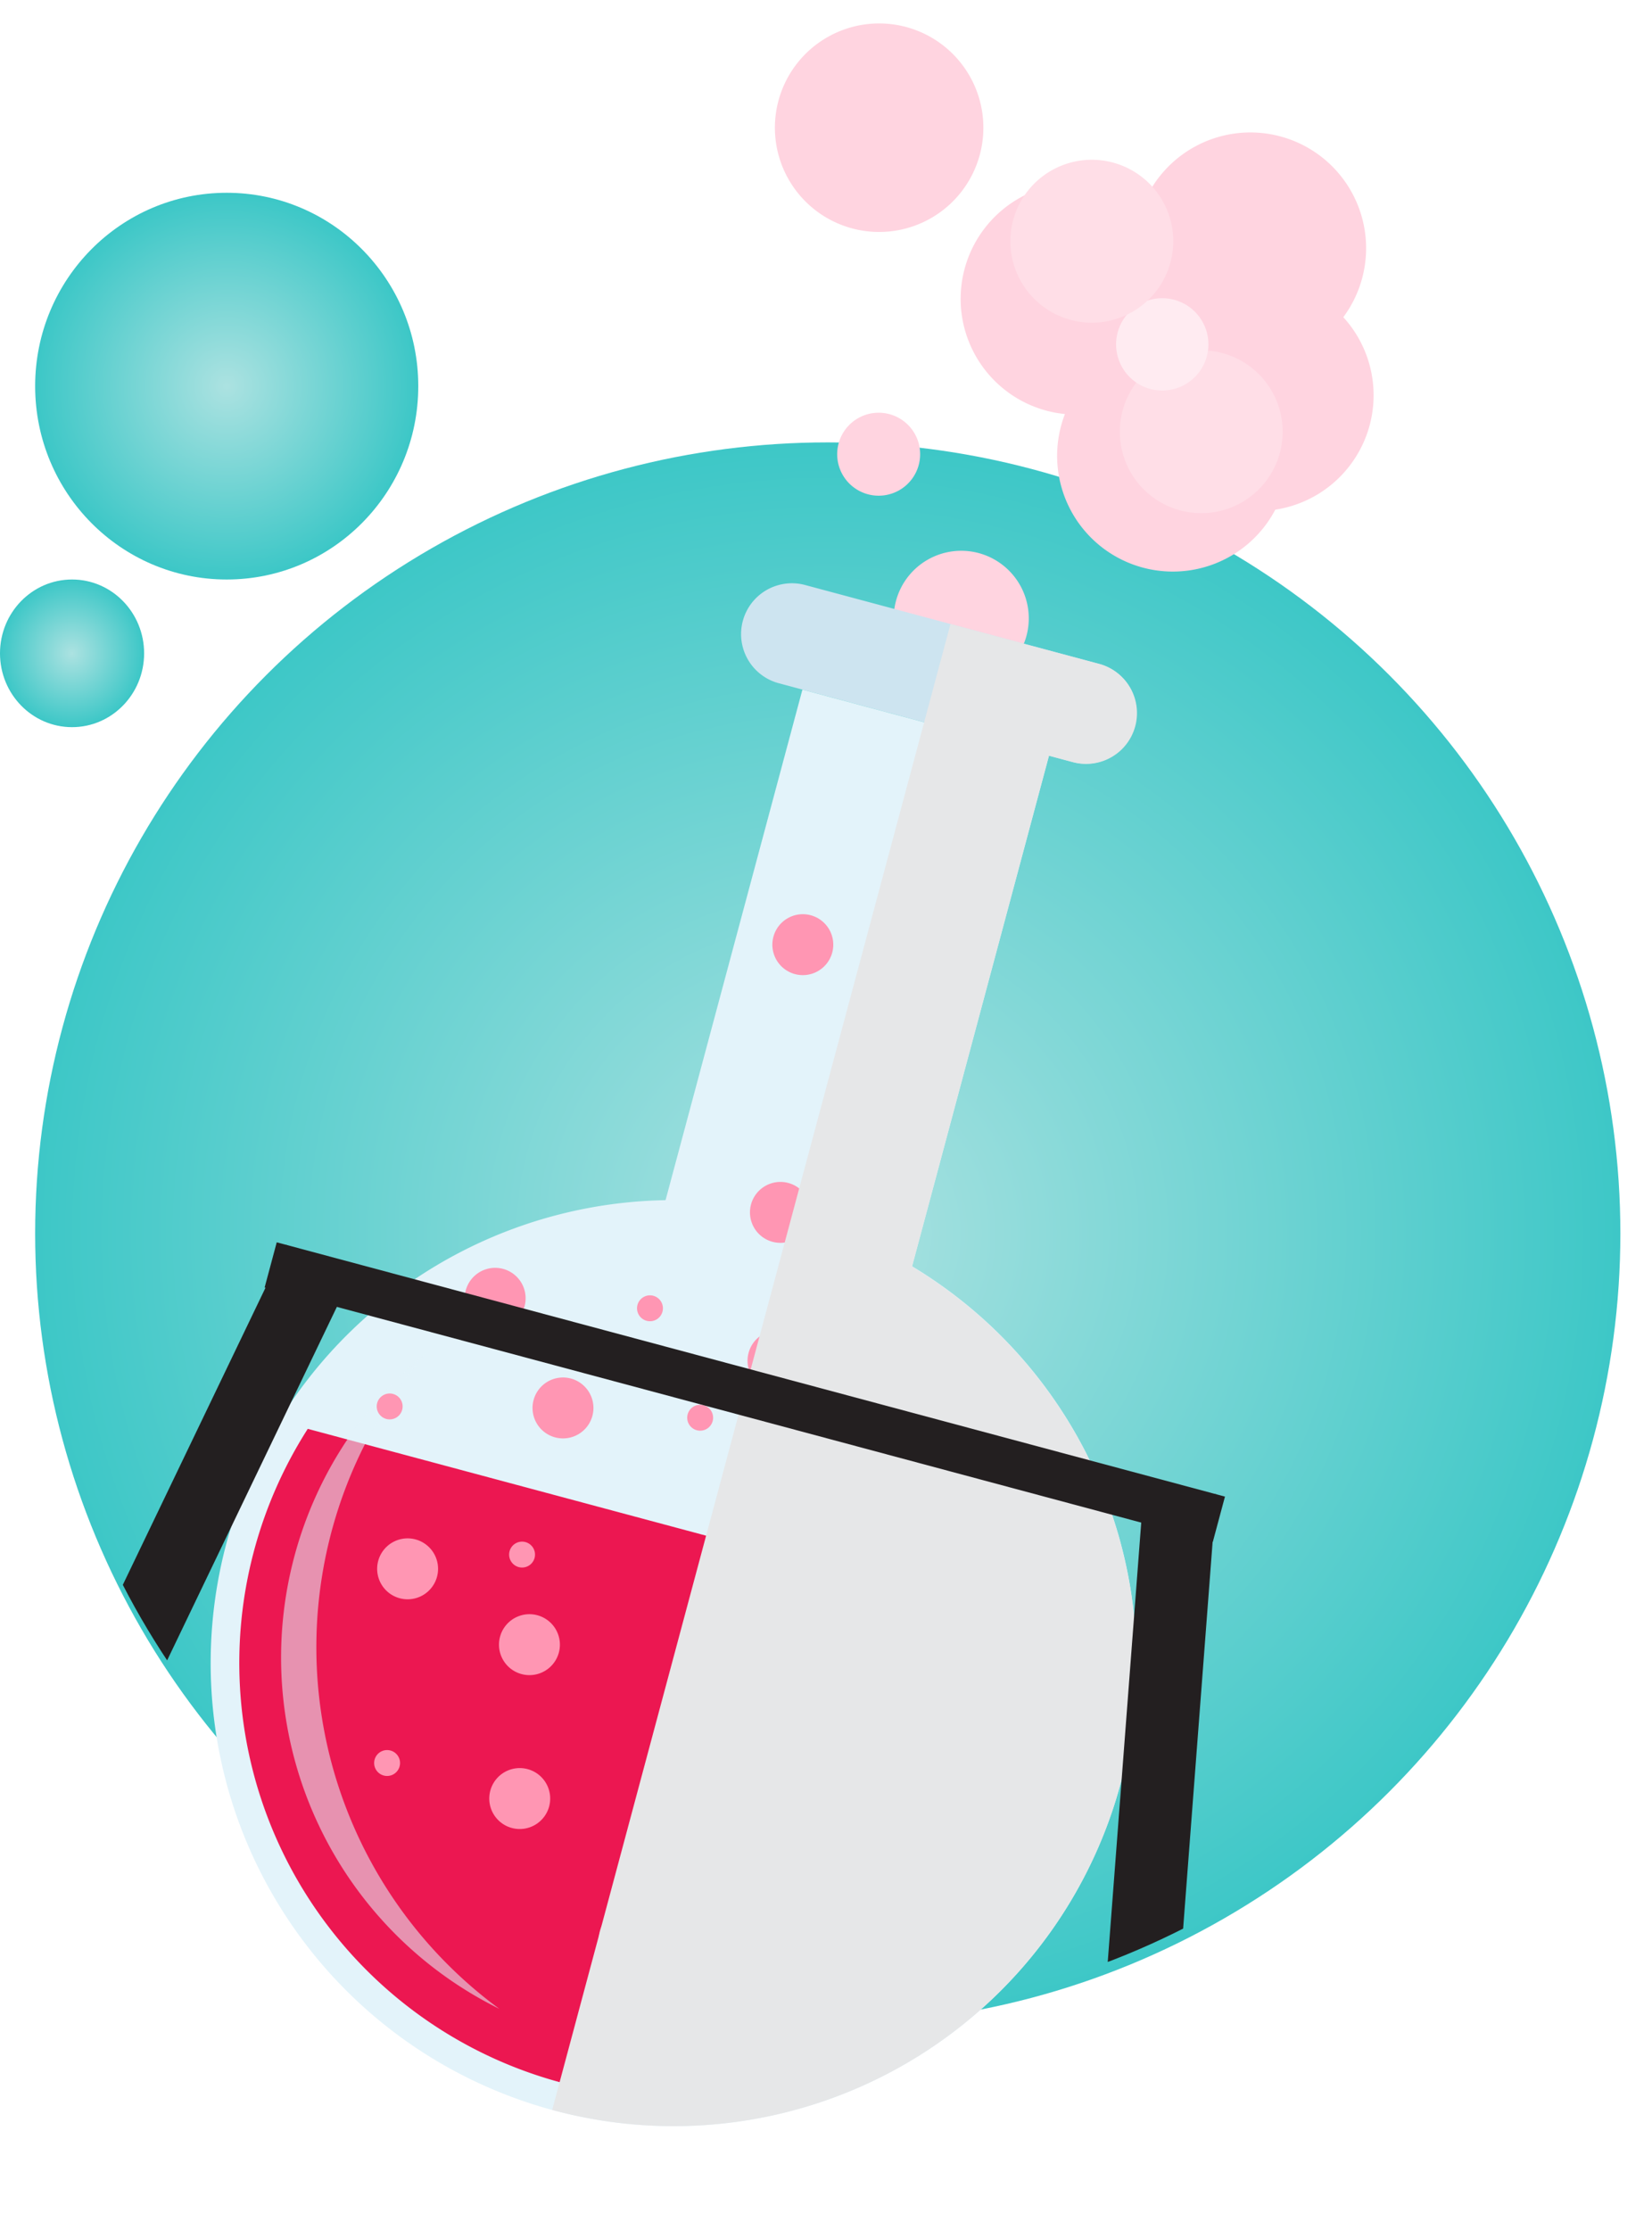 <svg xmlns="http://www.w3.org/2000/svg" xmlns:xlink="http://www.w3.org/1999/xlink" width="470" height="634.308" viewBox="0 0 470 634.308">
  <defs>
    <filter id="Ellisse_2790" x="50" y="332.836" width="282" height="282" filterUnits="userSpaceOnUse">
      <feOffset dy="3" input="SourceAlpha"/>
      <feGaussianBlur stdDeviation="3" result="blur"/>
      <feFlood flood-opacity="0.161"/>
      <feComposite operator="in" in2="blur"/>
      <feComposite in="SourceGraphic"/>
    </filter>
    <radialGradient id="radial-gradient" cx="0.5" cy="0.5" r="0.665" gradientUnits="objectBoundingBox">
      <stop offset="0" stop-color="#ace2e1"/>
      <stop offset="1" stop-color="#17bebe"/>
    </radialGradient>
    <filter id="Ellisse_2781" x="1" y="116.836" width="469" height="468" filterUnits="userSpaceOnUse">
      <feOffset dy="3" input="SourceAlpha"/>
      <feGaussianBlur stdDeviation="3" result="blur-2"/>
      <feFlood flood-opacity="0.161"/>
      <feComposite operator="in" in2="blur-2"/>
      <feComposite in="SourceGraphic"/>
    </filter>
    <clipPath id="clip-path">
      <rect id="Rettangolo_2670" data-name="Rettangolo 2670" width="89.649" height="174.742" fill="none"/>
    </clipPath>
    <clipPath id="clip-path-2">
      <rect id="Rettangolo_2672" data-name="Rettangolo 2672" width="132.141" height="437.534" fill="none"/>
    </clipPath>
    <clipPath id="clip-path-3">
      <circle id="Ellisse_2791" data-name="Ellisse 2791" cx="225" cy="225" r="225" transform="translate(155 625)" fill="#fff" stroke="#707070" stroke-width="1"/>
    </clipPath>
  </defs>
  <g id="Raggruppa_7011" data-name="Raggruppa 7011" transform="translate(-153 -413.164)">
    <g transform="matrix(1, 0, 0, 1, 153, 413.16)" filter="url(#Ellisse_2790)">
      <circle id="Ellisse_2790-2" data-name="Ellisse 2790" cx="132" cy="132" r="132" transform="translate(59 338.84)" fill="#fff"/>
    </g>
    <g transform="matrix(1, 0, 0, 1, 153, 413.16)" filter="url(#Ellisse_2781)">
      <ellipse id="Ellisse_2781-2" data-name="Ellisse 2781" cx="225.5" cy="225" rx="225.5" ry="225" transform="translate(10 122.84)" fill="url(#radial-gradient)"/>
    </g>
    <ellipse id="Ellisse_2784" data-name="Ellisse 2784" cx="54.5" cy="55" rx="54.5" ry="55" transform="translate(163 468)" fill="url(#radial-gradient)"/>
    <ellipse id="Ellisse_2785" data-name="Ellisse 2785" cx="20.5" cy="21" rx="20.5" ry="21" transform="translate(153 578)" fill="url(#radial-gradient)"/>
    <path id="Tracciato_58549" data-name="Tracciato 58549" d="M59.305,29.647A29.653,29.653,0,1,1,29.647,0,29.654,29.654,0,0,1,59.305,29.647" transform="matrix(0.966, 0.259, -0.259, 0.966, 382.153, 413.164)" fill="#ffd4e0"/>
    <path id="Tracciato_58567" data-name="Tracciato 58567" d="M65.839,32.926A32.92,32.92,0,1,1,32.913,0,32.929,32.929,0,0,1,65.839,32.926" transform="matrix(0.966, 0.259, -0.259, 0.966, 487.599, 485.264)" fill="#ffd4e0"/>
    <path id="Tracciato_58568" data-name="Tracciato 58568" d="M65.851,32.926A32.926,32.926,0,1,1,32.926,0,32.929,32.929,0,0,1,65.851,32.926" transform="matrix(0.966, 0.259, -0.259, 0.966, 435.959, 457.835)" fill="#ffd4e0"/>
    <path id="Tracciato_58569" data-name="Tracciato 58569" d="M65.839,32.926A32.92,32.92,0,1,1,32.913,0,32.921,32.921,0,0,1,65.839,32.926" transform="matrix(0.966, 0.259, -0.259, 0.966, 485.467, 443.437)" fill="#ffd4e0"/>
    <path id="Tracciato_58570" data-name="Tracciato 58570" d="M65.839,32.926A32.92,32.92,0,1,1,32.913,0,32.921,32.921,0,0,1,65.839,32.926" transform="matrix(0.966, 0.259, -0.259, 0.966, 463.407, 502.496)" fill="#ffd4e0"/>
    <path id="Tracciato_58571" data-name="Tracciato 58571" d="M46.323,23.161A23.161,23.161,0,1,1,23.161,0,23.167,23.167,0,0,1,46.323,23.161" transform="matrix(0.966, 0.259, -0.259, 0.966, 478.384, 507.594)" fill="#ffdee7"/>
    <path id="Tracciato_58573" data-name="Tracciato 58573" d="M26.258,13.129A13.129,13.129,0,1,1,13.129,0,13.126,13.126,0,0,1,26.258,13.129" transform="matrix(0.966, 0.259, -0.259, 0.966, 474.38, 495.037)" fill="#ffebf1"/>
    <path id="Tracciato_58575" data-name="Tracciato 58575" d="M46.335,23.161A23.167,23.167,0,1,1,23.174,0,23.159,23.159,0,0,1,46.335,23.161" transform="matrix(0.966, 0.259, -0.259, 0.966, 447.245, 453.401)" fill="#ffdee7"/>
    <path id="Tracciato_58577" data-name="Tracciato 58577" d="M38.423,19.212A19.212,19.212,0,1,1,19.212,0,19.226,19.226,0,0,1,38.423,19.212" transform="matrix(0.966, 0.259, -0.259, 0.966, 412.894, 565.512)" fill="#ffd4e0"/>
    <path id="Tracciato_58580" data-name="Tracciato 58580" d="M23.6,11.8A11.8,11.8,0,1,1,11.8,0,11.8,11.8,0,0,1,23.6,11.8" transform="matrix(0.966, 0.259, -0.259, 0.966, 394.64, 527.908)" fill="#ffd4e0"/>
    <path id="Tracciato_58893" data-name="Tracciato 58893" d="M101.225,28.923H14.455A14.462,14.462,0,0,1,14.455,0h86.77a14.462,14.462,0,0,1,0,28.923" transform="matrix(0.966, 0.259, -0.259, 0.966, 367.971, 575.791)" fill="#cde4f0"/>
    <g id="Raggruppa_6990" data-name="Raggruppa 6990" transform="matrix(0.966, 0.259, -0.259, 0.966, 296.64, 556.68)">
      <path id="Tracciato_58582" data-name="Tracciato 58582" d="M263.382,131.688A131.691,131.691,0,1,1,131.695,0,131.688,131.688,0,0,1,263.382,131.688" transform="translate(0 174.153)" fill="#e3f3fa"/>
      <path id="Tracciato_58583" data-name="Tracciato 58583" d="M5.783,0A123.553,123.553,0,1,0,241.323,0Z" transform="translate(8.134 268.436)" fill="#ec1751"/>
      <g id="Raggruppa_6894" data-name="Raggruppa 6894" transform="translate(19.629 238.911)" opacity="0.56" style="mix-blend-mode: screen;isolation: isolate">
        <g id="Raggruppa_6893" data-name="Raggruppa 6893">
          <g id="Raggruppa_6892" data-name="Raggruppa 6892" clip-path="url(#clip-path)">
            <path id="Tracciato_58584" data-name="Tracciato 58584" d="M21.255,0a127.6,127.6,0,0,0,68.4,174.741A111.43,111.43,0,0,1,21.255,0" transform="translate(0.002 0.002)" fill="#e3f3fa"/>
          </g>
        </g>
      </g>
      <rect id="Rettangolo_2671" data-name="Rettangolo 2671" width="72.612" height="178.455" transform="translate(95.384 28.928)" fill="#e3f3fa"/>
      <path id="Tracciato_58586" data-name="Tracciato 58586" d="M17.329,8.671A8.664,8.664,0,1,1,8.664,0a8.661,8.661,0,0,1,8.664,8.671" transform="translate(131.164 376.228)" fill="#ff96b3"/>
      <path id="Tracciato_58589" data-name="Tracciato 58589" d="M7.358,3.679A3.679,3.679,0,1,1,3.679,0,3.677,3.677,0,0,1,7.358,3.679" transform="translate(194.076 372.556)" fill="#ff96b3"/>
      <path id="Tracciato_58590" data-name="Tracciato 58590" d="M7.358,3.679A3.679,3.679,0,1,1,3.679,0,3.677,3.677,0,0,1,7.358,3.679" transform="translate(141.057 347.03)" fill="#ff96b3"/>
      <path id="Tracciato_58591" data-name="Tracciato 58591" d="M7.365,3.679A3.683,3.683,0,1,1,3.686,0,3.677,3.677,0,0,1,7.365,3.679" transform="translate(206.417 307.712)" fill="#ff96b3"/>
      <path id="Tracciato_58592" data-name="Tracciato 58592" d="M7.365,3.679A3.683,3.683,0,1,1,3.686,0,3.681,3.681,0,0,1,7.365,3.679" transform="translate(137.365 287.191)" fill="#ff96b3"/>
      <path id="Tracciato_58593" data-name="Tracciato 58593" d="M7.365,3.679A3.683,3.683,0,1,1,3.686,0,3.677,3.677,0,0,1,7.365,3.679" transform="translate(146.771 257.541)" fill="#ff96b3"/>
      <path id="Tracciato_58594" data-name="Tracciato 58594" d="M7.365,3.679A3.683,3.683,0,1,1,3.686,0,3.683,3.683,0,0,1,7.365,3.679" transform="translate(78.381 283.505)" fill="#ff96b3"/>
      <path id="Tracciato_58595" data-name="Tracciato 58595" d="M7.365,3.679A3.683,3.683,0,1,1,3.686,0,3.677,3.677,0,0,1,7.365,3.679" transform="translate(56.646 350.708)" fill="#ff96b3"/>
      <path id="Tracciato_58596" data-name="Tracciato 58596" d="M7.365,3.679A3.683,3.683,0,1,1,3.686,0,3.681,3.681,0,0,1,7.365,3.679" transform="translate(220.872 272.631)" fill="#ff96b3"/>
      <path id="Tracciato_58597" data-name="Tracciato 58597" d="M7.365,3.679A3.683,3.683,0,1,1,3.686,0,3.681,3.681,0,0,1,7.365,3.679" transform="translate(117.233 232.79)" fill="#ff96b3"/>
      <path id="Tracciato_58599" data-name="Tracciato 58599" d="M7.365,3.679A3.683,3.683,0,1,1,3.686,0,3.677,3.677,0,0,1,7.365,3.679" transform="translate(143.092 131.834)" fill="#ff96b3"/>
      <path id="Tracciato_58601" data-name="Tracciato 58601" d="M7.365,3.679A3.683,3.683,0,1,1,3.686,0,3.677,3.677,0,0,1,7.365,3.679" transform="translate(173.505 210.109)" fill="#ff96b3"/>
      <path id="Tracciato_58602" data-name="Tracciato 58602" d="M7.365,3.679A3.683,3.683,0,1,1,3.686,0,3.677,3.677,0,0,1,7.365,3.679" transform="translate(31.091 252.562)" fill="#ff96b3"/>
      <path id="Tracciato_58603" data-name="Tracciato 58603" d="M7.365,3.679A3.683,3.683,0,1,1,3.686,0,3.677,3.677,0,0,1,7.365,3.679" transform="translate(155.647 236.462)" fill="#ff96b3"/>
      <path id="Tracciato_58604" data-name="Tracciato 58604" d="M7.365,3.679A3.683,3.683,0,1,1,3.686,0,3.677,3.677,0,0,1,7.365,3.679" transform="translate(212.653 231.548)" fill="#ff96b3"/>
      <path id="Tracciato_58605" data-name="Tracciato 58605" d="M17.336,8.671A8.668,8.668,0,1,1,8.664,0a8.676,8.676,0,0,1,8.671,8.671" transform="translate(162.355 345.038)" fill="#ff96b3"/>
      <path id="Tracciato_58606" data-name="Tracciato 58606" d="M17.329,8.671A8.664,8.664,0,1,1,8.664,0a8.666,8.666,0,0,1,8.664,8.671" transform="translate(90.725 345.716)" fill="#ff96b3"/>
      <path id="Tracciato_58607" data-name="Tracciato 58607" d="M17.329,8.664A8.664,8.664,0,1,1,8.664,0a8.667,8.667,0,0,1,8.664,8.664" transform="translate(82.06 302.726)" fill="#ff96b3"/>
      <path id="Tracciato_58608" data-name="Tracciato 58608" d="M17.329,8.657A8.664,8.664,0,1,1,8.664,0a8.667,8.667,0,0,1,8.664,8.657" transform="translate(215.895 337.059)" fill="#ff96b3"/>
      <path id="Tracciato_58609" data-name="Tracciato 58609" d="M17.329,8.664A8.664,8.664,0,1,1,8.664,0a8.667,8.667,0,0,1,8.664,8.664" transform="translate(154.996 302.727)" fill="#ff96b3"/>
      <path id="Tracciato_58610" data-name="Tracciato 58610" d="M17.329,8.657A8.664,8.664,0,1,1,8.664,0a8.661,8.661,0,0,1,8.664,8.657" transform="translate(42.997 290.87)" fill="#ff96b3"/>
      <path id="Tracciato_58611" data-name="Tracciato 58611" d="M17.329,8.671A8.664,8.664,0,1,1,8.664,0a8.666,8.666,0,0,1,8.664,8.671" transform="translate(73.841 235.227)" fill="#ff96b3"/>
      <path id="Tracciato_58612" data-name="Tracciato 58612" d="M17.329,8.664A8.664,8.664,0,1,1,8.664,0a8.667,8.667,0,0,1,8.664,8.664" transform="translate(105.617 90.292)" fill="#ff96b3"/>
      <path id="Tracciato_58613" data-name="Tracciato 58613" d="M17.329,8.664A8.664,8.664,0,1,1,8.664,0a8.661,8.661,0,0,1,8.664,8.664" transform="translate(47.127 210.102)" fill="#ff96b3"/>
      <path id="Tracciato_58614" data-name="Tracciato 58614" d="M17.329,8.657A8.664,8.664,0,1,1,8.664,0a8.667,8.667,0,0,1,8.664,8.657" transform="translate(129.441 206.423)" fill="#ff96b3"/>
      <path id="Tracciato_58615" data-name="Tracciato 58615" d="M17.329,8.664A8.664,8.664,0,1,1,8.664,0a8.667,8.667,0,0,1,8.664,8.664" transform="translate(119.181 165.488)" fill="#ff96b3"/>
      <path id="Tracciato_58616" data-name="Tracciato 58616" d="M17.329,8.664A8.664,8.664,0,1,1,8.664,0a8.661,8.661,0,0,1,8.664,8.664" transform="translate(180.871 243.891)" fill="#ff96b3"/>
      <path id="Tracciato_58617" data-name="Tracciato 58617" d="M7.365,3.679A3.683,3.683,0,1,1,3.679,0,3.687,3.687,0,0,1,7.365,3.679" transform="translate(95.385 206.423)" fill="#ff96b3"/>
      <g id="Raggruppa_6975" data-name="Raggruppa 6975" transform="translate(131.237 0)">
        <g id="Raggruppa_6897" data-name="Raggruppa 6897" transform="translate(0 0)" style="mix-blend-mode: multiply;isolation: isolate">
          <g id="Raggruppa_6896" data-name="Raggruppa 6896">
            <g id="Raggruppa_6895" data-name="Raggruppa 6895" clip-path="url(#clip-path-2)">
              <path id="Tracciato_58618" data-name="Tracciato 58618" d="M36.762,179.331V28.916h7.076A14.458,14.458,0,1,0,43.837,0H0V437.509c.155.007.3.014.452.014A131.69,131.69,0,0,0,132.147,305.836a131.663,131.663,0,0,0-95.385-126.5" transform="translate(-0.002 0.005)" fill="#e6e7e8"/>
            </g>
          </g>
        </g>
      </g>
    </g>
    <g id="Gruppo_di_maschere_6971" data-name="Gruppo di maschere 6971" transform="translate(8 -89)" clip-path="url(#clip-path-3)">
      <g id="Raggruppa_6999" data-name="Raggruppa 6999" transform="matrix(0.966, 0.259, -0.259, 0.966, 186.523, 845.558)">
        <path id="Tracciato_58884" data-name="Tracciato 58884" d="M41.276,0,0,219.568H21.028L61.549,3.98,41.319,0Z" transform="translate(0 0.003)" fill="#231f20"/>
        <path id="Tracciato_58885" data-name="Tracciato 58885" d="M20.239,0,0,3.98,40.53,219.568H61.558L20.282,0Z" transform="translate(294.943 0.003)" fill="#231f20"/>
        <rect id="Rettangolo_2799" data-name="Rettangolo 2799" width="279.27" height="13.311" transform="translate(38.519)" fill="#231f20"/>
      </g>
    </g>
  </g>
</svg>
